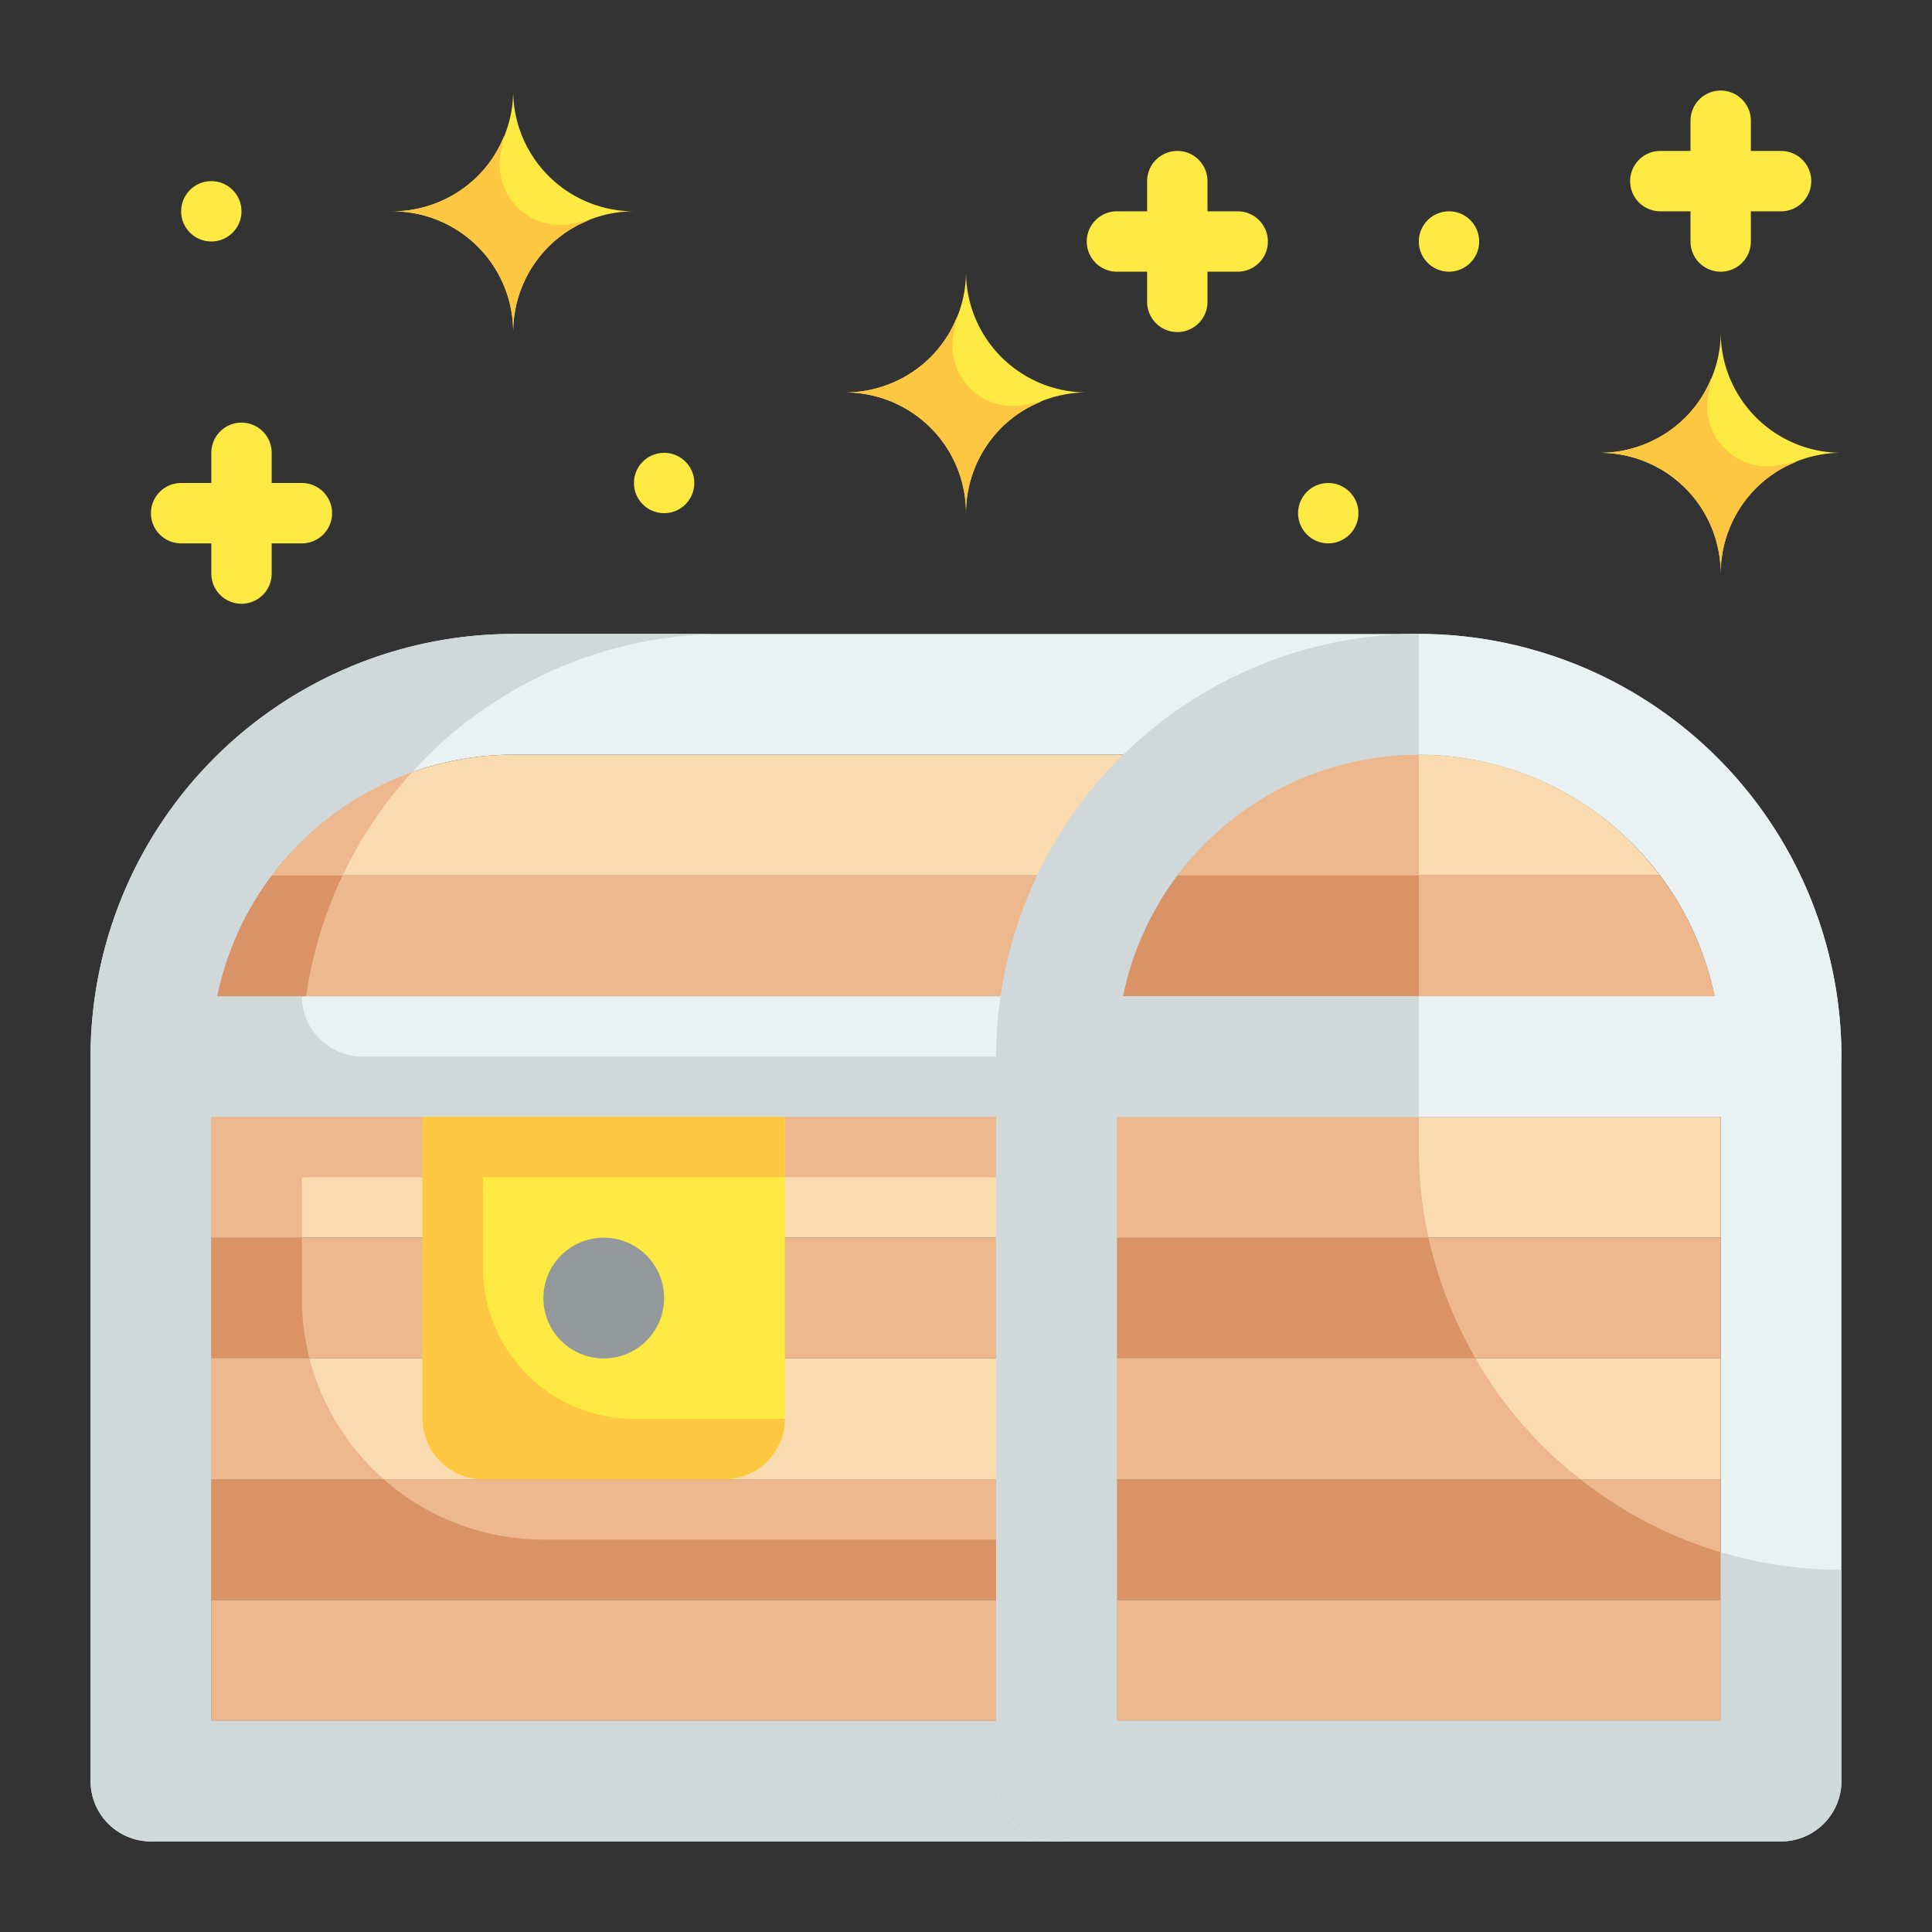 <?xml version="1.0" encoding="UTF-8"?>
<svg xmlns="http://www.w3.org/2000/svg" height="512" viewBox="0 0 64 64" width="512">
  <rect x="0" y="0" width="64" height="64" fill="#333333" stroke="none"/>
  <g id="Flat">
    <g id="Color_copy" data-name="Color copy">
      <path d="m47 21h-30a14.015 14.015 0 0 0 -14 14v24a2 2 0 0 0 2 2h30a2 2 0 0 0 2-2v-22h22a2 2 0 0 0 2-2 14.015 14.015 0 0 0 -14-14zm-14 36h-26v-20h26zm-25.8-24a10.017 10.017 0 0 1 9.8-8h30a10.017 10.017 0 0 1 9.8 8z" fill="#e9f1f2"></path>
      <path d="m33 51v6h-26v-20h29v-2h-24a2.006 2.006 0 0 1 -2-2h-2.8a10.025 10.025 0 0 1 6.45-7.42 13.968 13.968 0 0 1 10.35-4.58h-7a14.015 14.015 0 0 0 -14 14v24a2.006 2.006 0 0 0 2 2h30a2.006 2.006 0 0 0 2-2v-8z" fill="#d0d8da"></path>
      <path d="m7 37h26v4h-26z" fill="#f9dbaf"></path>
      <path d="m7 41h26v4h-26z" fill="#edb88e"></path>
      <path d="m7 45h26v4h-26z" fill="#f9dbaf"></path>
      <path d="m7 49h26v4h-26z" fill="#edb88e"></path>
      <path d="m47 21a14.015 14.015 0 0 0 -14 14v24a2 2 0 0 0 2 2h24a2 2 0 0 0 2-2v-24a14.015 14.015 0 0 0 -14-14zm0 4a10.017 10.017 0 0 1 9.8 8h-19.6a10.017 10.017 0 0 1 9.8-8zm10 32h-20v-20h20z" fill="#e9f1f2"></path>
      <path d="m37 37h20v4h-20z" fill="#f9dbaf"></path>
      <path d="m37 41h20v4h-20z" fill="#edb88e"></path>
      <path d="m37 45h20v4h-20z" fill="#f9dbaf"></path>
      <path d="m37 49h20v4h-20z" fill="#edb88e"></path>
      <path d="m7 53h26v4h-26z" fill="#edb88e"></path>
      <path d="m37 53h20v4h-20z" fill="#edb88e"></path>
      <path d="m9.012 29a9.945 9.945 0 0 0 -1.812 4h25.96a13.844 13.844 0 0 1 1.21-4z" fill="#edb88e"></path>
      <path d="m37.221 25h-20.221a9.986 9.986 0 0 0 -7.988 4h25.358a14.068 14.068 0 0 1 2.851-4z" fill="#f9dbaf"></path>
      <path d="m39.012 29h15.976a9.976 9.976 0 0 0 -15.976 0z" fill="#f9dbaf"></path>
      <path d="m37.2 33h19.6a9.945 9.945 0 0 0 -1.811-4h-15.977a9.945 9.945 0 0 0 -1.812 4z" fill="#edb88e"></path>
      <path d="m57 19a4 4 0 0 0 -4-4 4 4 0 0 0 4-4 4 4 0 0 0 4 4 4 4 0 0 0 -4 4z" fill="#fcea42"></path>
      <path d="m32 17a4 4 0 0 0 -4-4 4 4 0 0 0 4-4 4 4 0 0 0 4 4 4 4 0 0 0 -4 4z" fill="#fcea42"></path>
      <path d="m17 11a4 4 0 0 0 -4-4 4 4 0 0 0 4-4 4 4 0 0 0 4 4 4 4 0 0 0 -4 4z" fill="#fcea42"></path>
      <path d="m34.51 13.3a3.878 3.878 0 0 0 -1.34.87 4.025 4.025 0 0 0 -1.17 2.83 4 4 0 0 0 -4-4 4.025 4.025 0 0 0 2.83-1.17 3.878 3.878 0 0 0 .87-1.34l-.11.57a2 2 0 0 0 2.35 2.35z" fill="#fdc741"></path>
      <path d="m59.51 15.3a3.878 3.878 0 0 0 -1.34.87 4.025 4.025 0 0 0 -1.17 2.83 4 4 0 0 0 -4-4 4.025 4.025 0 0 0 2.83-1.17 3.878 3.878 0 0 0 .87-1.34l-.11.57a2 2 0 0 0 2.35 2.35z" fill="#fdc741"></path>
      <path d="m19.51 7.3a3.878 3.878 0 0 0 -1.34.87 4.025 4.025 0 0 0 -1.17 2.83 4 4 0 0 0 -4-4 4.025 4.025 0 0 0 2.83-1.17 3.878 3.878 0 0 0 .87-1.34l-.11.57a2 2 0 0 0 2.35 2.35z" fill="#fdc741"></path>
      <path d="m7 37v4h3v-2h23v-2z" fill="#edb88e"></path>
      <path d="m10.25 45h-3.25v-4h3v2a8.239 8.239 0 0 0 .25 2z" fill="#da9367"></path>
      <path d="m12.71 49h-5.71v-4h3.25a8.048 8.048 0 0 0 2.46 4z" fill="#edb88e"></path>
      <path d="m33 51v2h-26v-4h5.71a7.987 7.987 0 0 0 5.29 2z" fill="#da9367"></path>
      <path d="m11.35 29a13.951 13.951 0 0 0 -1.21 4h-2.94a9.988 9.988 0 0 1 1.81-4z" fill="#da9367"></path>
      <path d="m13.65 25.58a13.962 13.962 0 0 0 -2.3 3.42h-2.34a10.049 10.049 0 0 1 4.64-3.42z" fill="#edb88e"></path>
      <path d="m14 37h12a0 0 0 0 1 0 0v10a2 2 0 0 1 -2 2h-8a2 2 0 0 1 -2-2v-10a0 0 0 0 1 0 0z" fill="#fcea42"></path>
      <path d="m16 39v3a5 5 0 0 0 5 5h5a2.006 2.006 0 0 1 -2 2h-8a2.006 2.006 0 0 1 -2-2v-10h12v2z" fill="#fdc741"></path>
      <circle cx="20" cy="43" fill="#93999a" r="2"></circle>
      <path d="m47.32 41h-10.32v-4h10v1a14.14 14.14 0 0 0 .32 3z" fill="#edb88e"></path>
      <path d="m48.88 45h-11.88v-4h10.32a14.173 14.173 0 0 0 1.56 4z" fill="#da9367"></path>
      <path d="m52.35 49h-15.35v-4h11.88a13.741 13.741 0 0 0 3.47 4z" fill="#edb88e"></path>
      <path d="m57 51.42v1.58h-20v-4h15.35a13.948 13.948 0 0 0 4.65 2.42z" fill="#da9367"></path>
      <path d="m47 25v4h-7.99a9.986 9.986 0 0 1 7.99-4z" fill="#edb88e"></path>
      <path d="m47 29v4h-9.8a9.988 9.988 0 0 1 1.81-4z" fill="#da9367"></path>
      <path d="m57 51.42v5.58h-20v-20h10v-4h-9.8a10.017 10.017 0 0 1 9.8-8v-4a14.015 14.015 0 0 0 -14 14v24a2.006 2.006 0 0 0 2 2h24a2.006 2.006 0 0 0 2-2v-7a13.918 13.918 0 0 1 -4-.58z" fill="#d0d8da"></path>
      <g fill="#fcea42">
        <path d="m59 5h-1v-1a1 1 0 0 0 -2 0v1h-1a1 1 0 0 0 0 2h1v1a1 1 0 0 0 2 0v-1h1a1 1 0 0 0 0-2z"></path>
        <path d="m41 7h-1v-1a1 1 0 0 0 -2 0v1h-1a1 1 0 0 0 0 2h1v1a1 1 0 0 0 2 0v-1h1a1 1 0 0 0 0-2z"></path>
        <path d="m10 16h-1v-1a1 1 0 0 0 -2 0v1h-1a1 1 0 0 0 0 2h1v1a1 1 0 0 0 2 0v-1h1a1 1 0 0 0 0-2z"></path>
        <circle cx="48" cy="8" r="1"></circle>
        <circle cx="44" cy="17" r="1"></circle>
        <circle cx="22" cy="16" r="1"></circle>
        <circle cx="7" cy="7" r="1"></circle>
      </g>
    </g>
  </g>
</svg>
